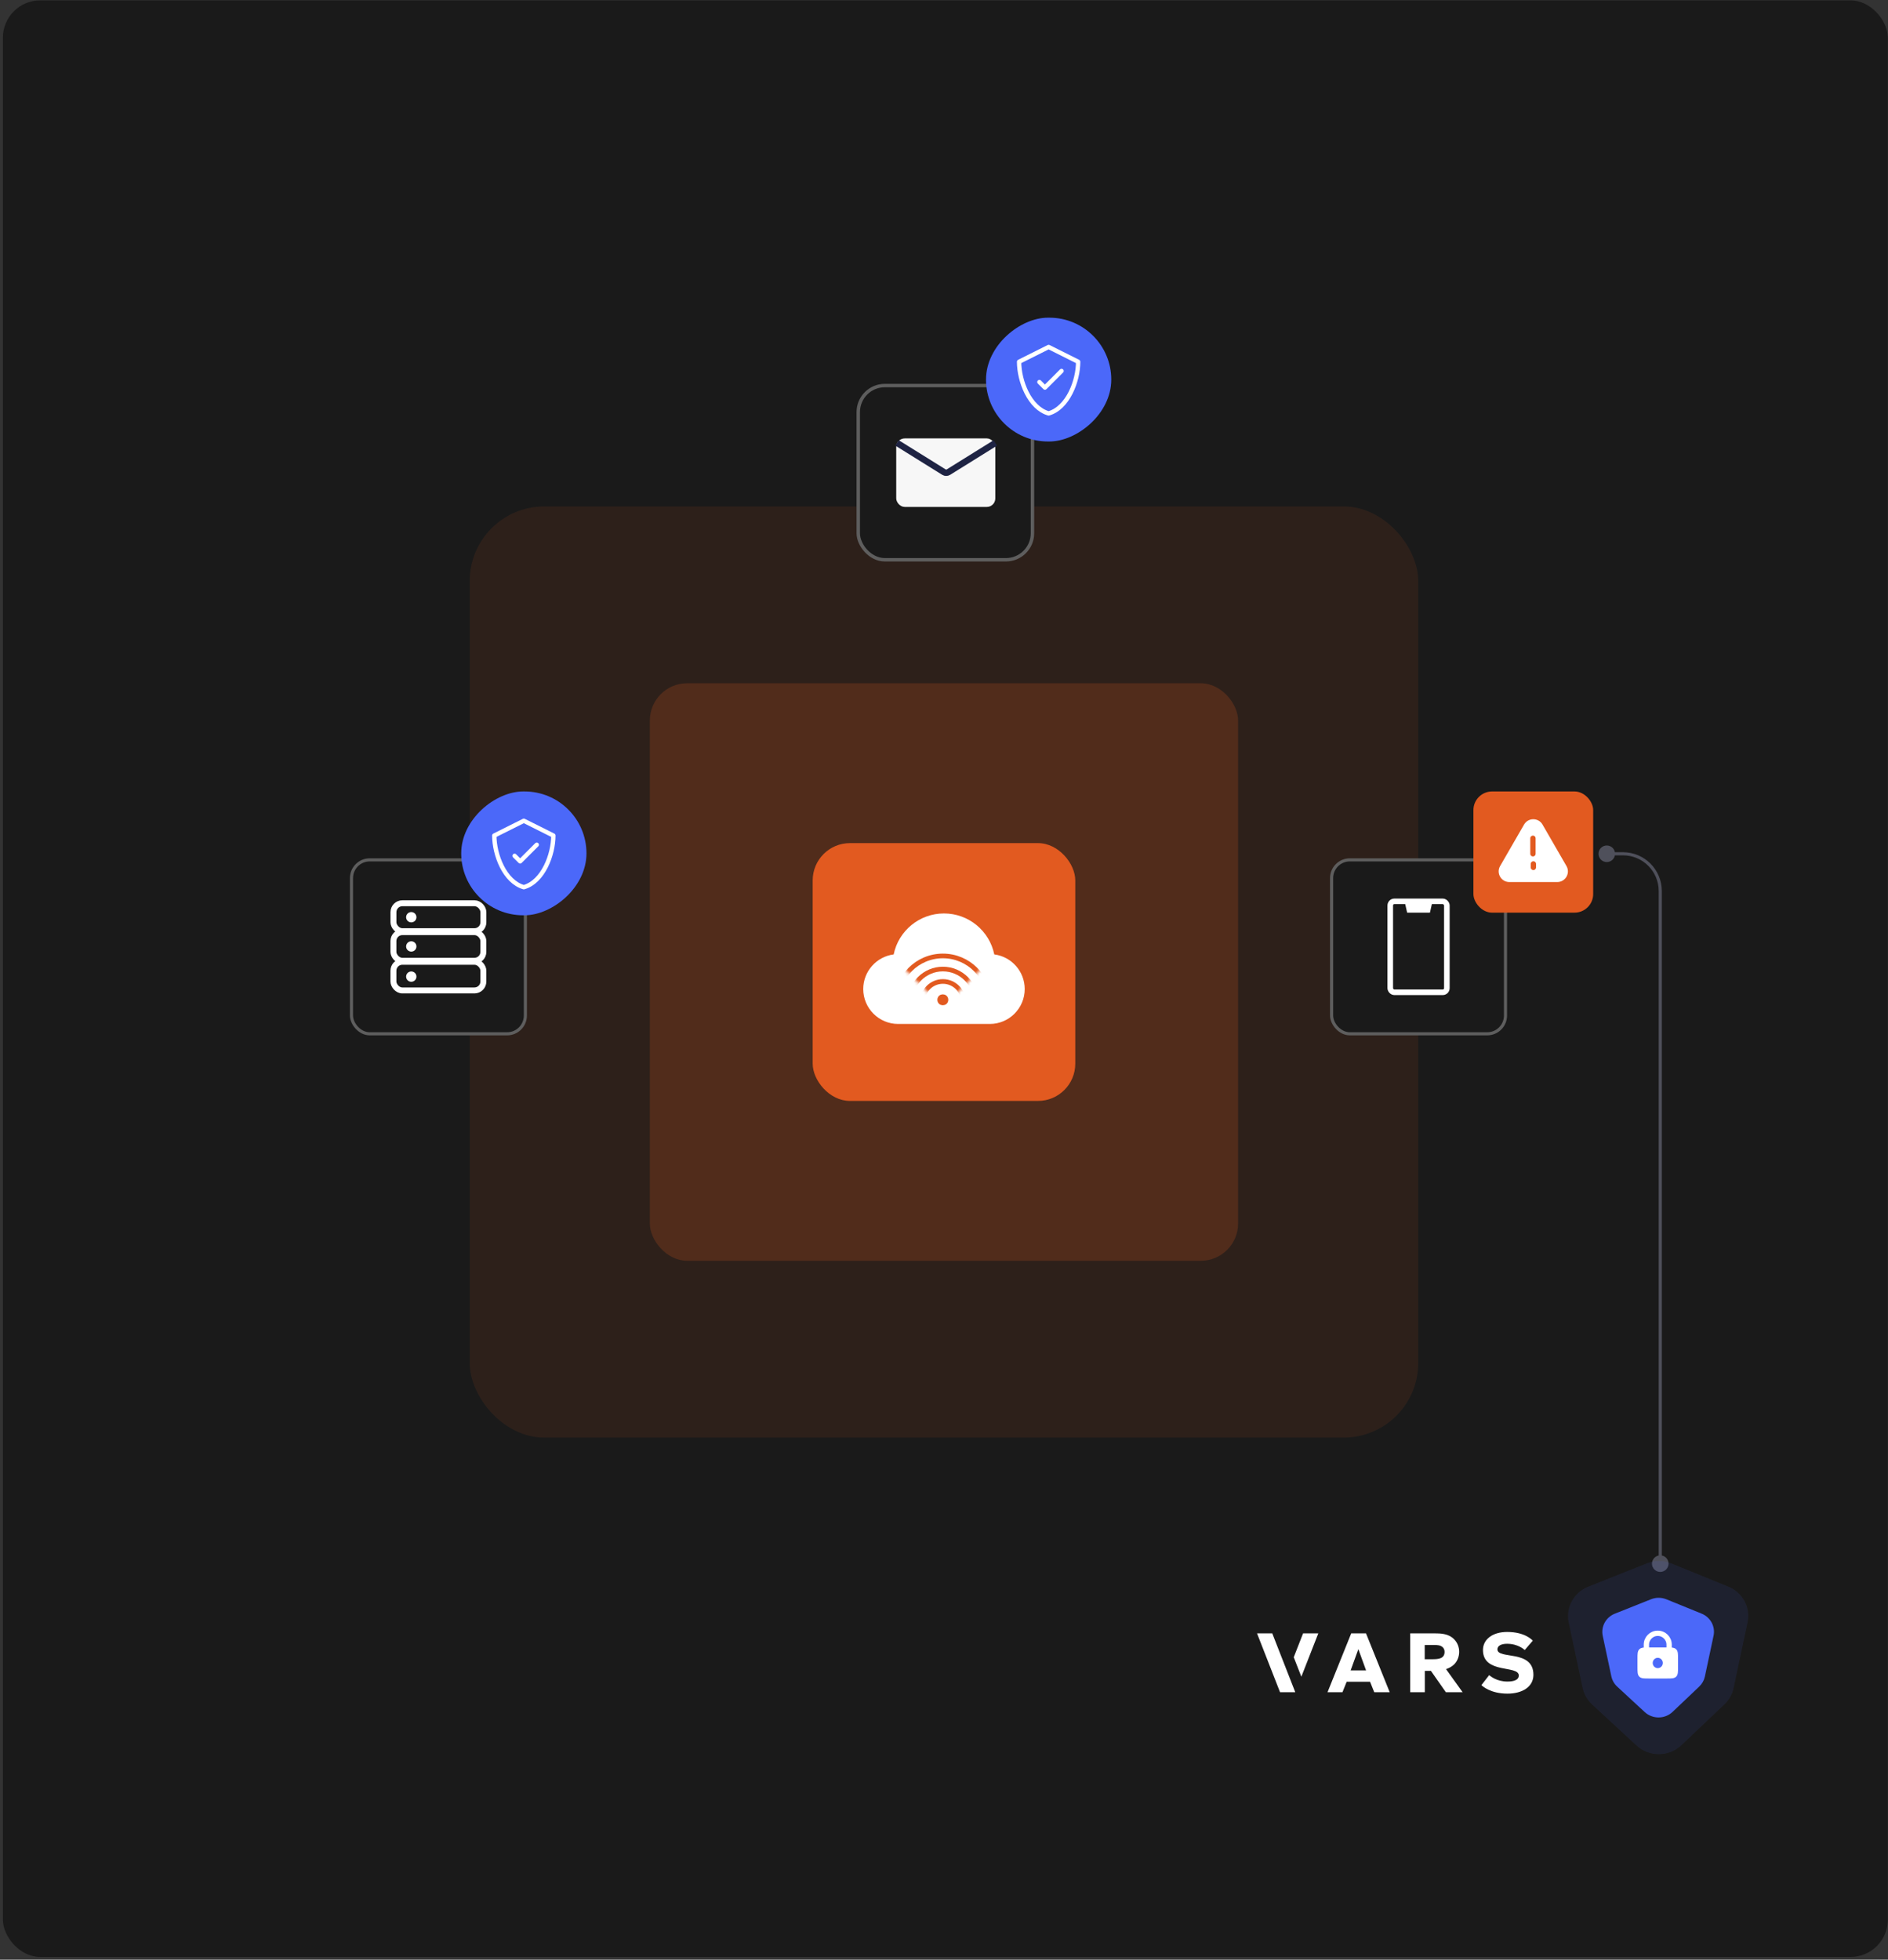 <svg width="608" height="631" viewBox="0 0 608 631" fill="none" xmlns="http://www.w3.org/2000/svg">
<rect x="0" y="0" width="608" height="631" fill="#333333" stroke="none"/>
<g clip-path="url(#clip0_6984_14474)">
<path d="M-7.848 3.007C-7.848 -3.62 -2.475 -8.993 4.152 -8.993H604.723C611.35 -8.993 616.723 -3.62 616.723 3.007V627.243C616.723 633.87 611.35 639.243 604.723 639.243H4.152C-2.475 639.243 -7.848 633.87 -7.848 627.243V3.007Z" fill="#1A1A1A"/>
<rect opacity="0.1" x="151.273" y="163.069" width="305.439" height="299.822" rx="24" fill="#E25A20"/>
<rect opacity="0.2" x="209.273" y="220.005" width="189.436" height="185.953" rx="12" fill="#E25A20"/>
<rect x="261.711" y="271.478" width="84.564" height="83.009" rx="12" fill="#E25A20"/>
<rect x="428.82" y="276.872" width="56" height="56" rx="5.868" fill="#1A1A1A" stroke="#5E5E5E"/>
<rect x="447.709" y="290.232" width="18.228" height="29.278" rx="1.331" fill="#1A1A1A" stroke="white" stroke-width="1.8"/>
<path d="M460.094 291.523L459.771 292.963H453.867L453.541 291.523H460.094Z" fill="#1A1A1A" stroke="white" stroke-width="1.8"/>
<rect x="276.387" y="124.146" width="56.1" height="56.1" rx="8.55" fill="#1A1A1A" stroke="#5E5E5E" stroke-width="1.1"/>
<rect x="288.617" y="141.158" width="31.906" height="22.075" rx="2.75" fill="#F7F7F7"/>
<path d="M320.523 142.623L317.36 144.592L305.431 152.015C304.986 152.292 304.423 152.292 303.978 152.015L292.05 144.592L288.886 142.623" stroke="#1E2343" stroke-width="2.063"/>
<rect x="113.188" y="276.872" width="56" height="56" rx="5.868" fill="#1A1A1A" stroke="#5E5E5E"/>
<rect x="148.527" y="294.712" width="39.867" height="40.336" rx="19.933" transform="rotate(-90 148.527 294.712)" fill="#4B68F9"/>
<path d="M172.848 272.006L167.5 277.355L165.717 275.572M168.688 264.281L159.18 269.035C159.18 275.207 162.489 283.904 168.688 285.675C174.887 283.904 178.197 275.207 178.197 269.035L168.688 264.281Z" stroke="white" stroke-width="1.4" stroke-linecap="round" stroke-linejoin="round"/>
<rect x="317.531" y="142.157" width="39.867" height="40.336" rx="19.933" transform="rotate(-90 317.531 142.157)" fill="#4B68F9"/>
<path d="M341.852 119.452L336.504 124.8L334.721 123.017M337.692 111.726L328.184 116.48C328.184 122.653 331.493 131.349 337.692 133.12C343.891 131.349 347.201 122.653 347.201 116.48L337.692 111.726Z" stroke="white" stroke-width="1.4" stroke-linecap="round" stroke-linejoin="round"/>
<rect x="126.702" y="290.838" width="28.971" height="8.999" rx="2.868" stroke="white" stroke-width="1.912"/>
<rect x="126.694" y="300.139" width="28.971" height="9.222" rx="2.868" stroke="white" stroke-width="1.912"/>
<rect x="126.694" y="309.687" width="28.971" height="9.222" rx="2.868" stroke="white" stroke-width="1.912"/>
<circle cx="132.444" cy="295.335" r="1.663" fill="white"/>
<circle cx="132.444" cy="304.749" r="1.663" fill="white"/>
<circle cx="132.444" cy="314.462" r="1.663" fill="white"/>
<path d="M320.19 307.316C318.631 299.705 311.899 294.124 303.992 294.124C296.086 294.124 289.354 299.705 287.795 307.316C282.273 308.025 277.992 312.754 277.992 318.465C277.992 324.664 283.035 329.706 289.233 329.706H318.752C324.95 329.706 329.993 324.664 329.993 318.465C329.992 312.754 325.711 308.025 320.19 307.316Z" fill="white"/>
<circle cx="303.623" cy="321.929" r="1.006" fill="#E25A20" stroke="#E25A20" stroke-width="1.5"/>
<mask id="mask0_6984_14474" style="mask-type:alpha" maskUnits="userSpaceOnUse" x="290" y="298" width="27" height="27">
<rect x="303.617" y="299.523" width="16.79" height="16.79" transform="rotate(45 303.617 299.523)" fill="black" stroke="#4B68F9" stroke-width="1.5"/>
</mask>
<g mask="url(#mask0_6984_14474)">
<path d="M310.271 322.647C310.271 318.989 307.305 316.023 303.647 316.023C299.989 316.023 297.023 318.989 297.023 322.647" stroke="#E25A20" stroke-width="1.5"/>
<path d="M314.266 322.647C314.266 316.781 309.511 312.026 303.645 312.026C297.779 312.026 293.023 316.781 293.023 322.647" stroke="#E25A20" stroke-width="1.5"/>
<path d="M318.532 322.691C318.532 314.469 311.866 307.804 303.645 307.804C295.423 307.804 288.758 314.469 288.758 322.691" stroke="#E25A20" stroke-width="1.5"/>
</g>
<rect x="474.492" y="254.845" width="38.566" height="39.02" rx="6" fill="#E25A20"/>
<path d="M491.543 265.93C492.534 264.215 495.01 264.215 496.001 265.93L503.715 279.292C504.705 281.008 503.468 283.154 501.486 283.154H486.057C484.076 283.153 482.838 281.008 483.828 279.292L491.543 265.93Z" fill="white" stroke="white" stroke-width="1.716"/>
<path d="M493.66 269.92L493.66 274.908" stroke="#E25A20" stroke-width="1.716" stroke-linecap="round"/>
<path d="M493.801 278.179L493.801 279.288" stroke="#E25A20" stroke-width="1.716" stroke-linecap="round"/>
<path opacity="0.3" d="M514.771 274.909C514.771 276.382 515.965 277.576 517.438 277.576C518.91 277.576 520.104 276.382 520.104 274.909C520.104 273.436 518.91 272.243 517.438 272.243C515.965 272.243 514.771 273.436 514.771 274.909ZM531.993 503.478C531.993 504.95 533.187 506.144 534.66 506.144C536.132 506.144 537.326 504.95 537.326 503.478C537.326 502.005 536.132 500.811 534.66 500.811C533.187 500.811 531.993 502.005 531.993 503.478ZM517.438 274.909V275.409H522.66V274.909V274.409H517.438V274.909ZM534.66 286.909H534.16V503.478H534.66H535.16V286.909H534.66ZM522.66 274.909V275.409C529.011 275.409 534.16 280.558 534.16 286.909H534.66H535.16C535.16 280.006 529.563 274.409 522.66 274.409V274.909Z" fill="#CCD1F5"/>
<path d="M531.692 514.947C533.277 514.315 535.054 514.321 536.635 514.964L547.967 519.572C550.836 520.738 552.453 523.728 551.822 526.698L549.03 539.822C548.767 541.059 548.131 542.191 547.203 543.071L538.631 551.211C536.138 553.578 532.175 553.604 529.65 551.27L520.8 543.087C519.839 542.199 519.18 541.045 518.911 539.78L516.136 526.734C515.501 523.747 517.14 520.743 520.034 519.59L531.692 514.947Z" fill="#4B68F9"/>
<g opacity="0.1">
<path d="M530.286 503.404C532.846 502.384 535.715 502.394 538.267 503.432L556.558 510.869C561.189 512.753 563.8 517.578 562.78 522.373L558.274 543.558C557.85 545.554 556.823 547.381 555.325 548.802L541.487 561.942C537.463 565.762 531.067 565.804 526.991 562.036L512.705 548.828C511.154 547.394 510.09 545.531 509.655 543.489L505.177 522.43C504.151 517.609 506.797 512.76 511.469 510.899L530.286 503.404Z" fill="#4B68F9"/>
</g>
<path d="M527.754 534.099C527.754 532.586 527.754 531.83 528.224 531.361C528.693 530.891 529.449 530.891 530.961 530.891H536.746C538.258 530.891 539.014 530.891 539.483 531.361C539.953 531.83 539.953 532.586 539.953 534.099V536.828C539.953 538.34 539.953 539.096 539.483 539.566C539.014 540.036 538.258 540.036 536.746 540.036H530.961C529.449 540.036 528.693 540.036 528.224 539.566C527.754 539.096 527.754 538.34 527.754 536.828V534.099Z" fill="white" stroke="white" stroke-width="0.857"/>
<path d="M537.515 530.891V529.563C537.515 527.542 535.876 525.903 533.855 525.903V525.903C531.834 525.903 530.195 527.542 530.195 529.563V530.891" stroke="white" stroke-width="1.714" stroke-linecap="round"/>
<ellipse cx="533.857" cy="535.465" rx="1.627" ry="1.663" fill="#4B68F9"/>
<g clip-path="url(#clip1_6984_14474)">
<path d="M437.436 531.016L434.945 537.867H439.927L437.436 531.016ZM442.557 544.888L441.201 541.504H433.674L432.318 544.888H427.504L435.14 525.923H439.899L447.535 544.885H442.554L442.557 544.888Z" fill="white"/>
<path d="M464.622 530.429C463.902 529.7 462.822 529.673 461.715 529.673H458.811V534.259H461.301C463.157 534.259 465.203 534.117 465.203 531.88C465.203 531.21 464.954 530.761 464.622 530.426M465.62 544.888L460.806 538.009H458.841V544.888H454.137V525.923H461.773C464.014 525.923 466.477 526.006 468.247 527.798C469.409 528.972 469.908 530.457 469.908 531.88C469.908 533.303 469.354 534.846 468.329 535.879C467.609 536.607 466.587 537.164 465.671 537.443L471.012 544.882H465.617L465.62 544.888Z" fill="white"/>
<path d="M485.451 545.337C480.025 545.337 477.398 542.93 477.066 542.595L479.557 539.38C480.028 539.743 481.993 541.449 485.451 541.449C487.637 541.449 489.103 540.862 489.103 539.518C489.103 536.051 477.565 539.128 477.565 531.296C477.565 527.857 480.664 525.477 485.341 525.477C490.985 525.477 493.284 527.939 493.616 528.275L491.016 531.296C490.849 531.158 488.884 529.283 485.317 529.283C483.325 529.283 482.218 530.011 482.218 531.072C482.218 534.428 493.814 531.016 493.814 539.266C493.814 543.182 490.189 545.337 485.457 545.337" fill="white"/>
<path d="M419.08 539.884L424.539 525.926H419.637L416.629 533.616L419.08 539.884Z" fill="white"/>
<path d="M404.805 525.923L412.222 544.888L417.124 544.885L409.707 525.923H404.805Z" fill="white"/>
</g>
</g>
<defs>
<clipPath id="clip0_6984_14474">
<rect x="0.938" y="0.125" width="607" height="630" rx="12" fill="white"/>
</clipPath>
<clipPath id="clip1_6984_14474">
<rect width="89" height="19.86" fill="white" transform="translate(404.805 525.478)"/>
</clipPath>
</defs>
</svg>
